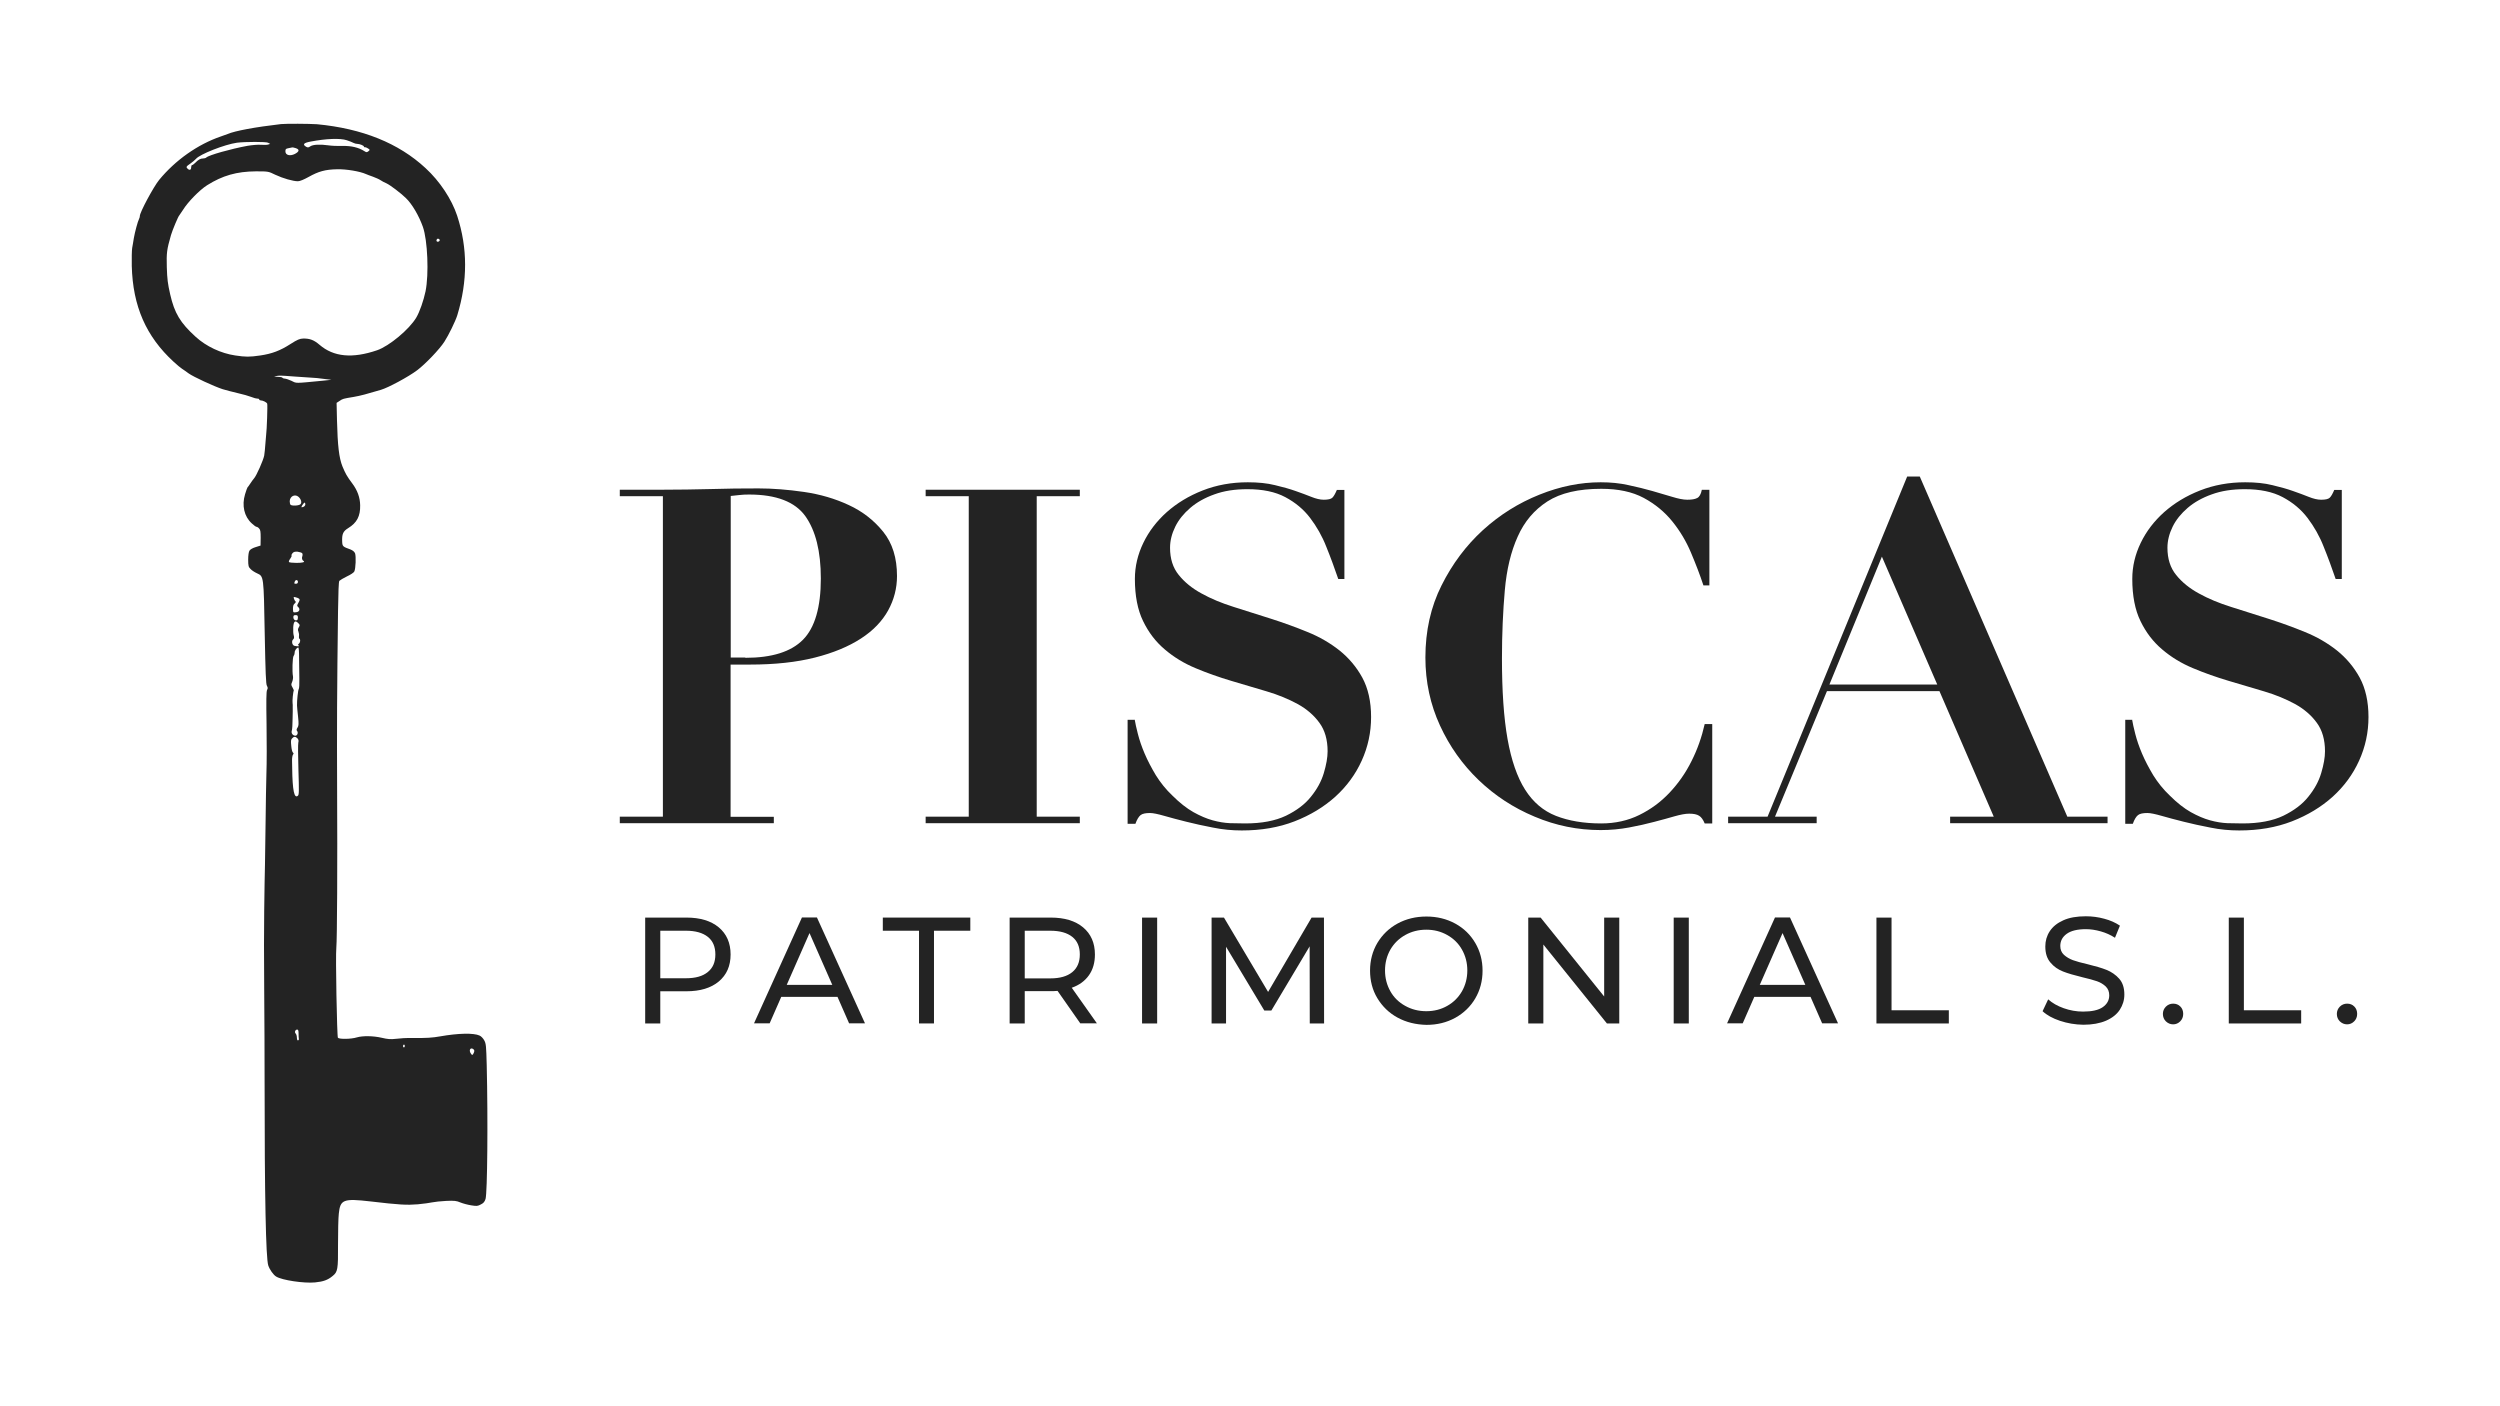 <?xml version="1.0" encoding="UTF-8"?> <svg xmlns="http://www.w3.org/2000/svg" xmlns:xlink="http://www.w3.org/1999/xlink" version="1.1" id="Capa_1" x="0px" y="0px" viewBox="0 0 1920 1080" style="enable-background:new 0 0 1920 1080;" xml:space="preserve"> <style type="text/css"> .st0{fill:#232323;} </style> <g> <path class="st0" d="M215.8,95.3c-19.8,2.3-35.4,5.2-40.9,7.6c-0.8,0.3-3.2,1.2-5.3,1.9c-17.8,6.1-34.9,18.2-47.4,33.4 c-4.3,5.3-14.9,25-14.8,27.7c0,0.5-0.2,1.5-0.6,2.2c-1,1.9-3.2,10.1-4,14.7c-0.4,2.3-0.9,5.8-1.3,7.7c-0.3,1.9-0.4,8.1-0.3,13.8 c0.8,30.9,11,54.1,32.1,73.5c2.6,2.4,5.6,4.9,6.6,5.5s3.2,2.2,5,3.5c3.6,2.6,19.6,10,26.1,12.1c2.4,0.7,7.5,2.1,11.5,3 c4,0.9,8.6,2.2,10.3,2.9c1.7,0.7,3.8,1.3,4.7,1.3c0.8,0,1.6,0.2,1.6,0.7c0,0.4,0.5,0.7,1.1,0.7c1.6,0,4.5,1.4,5,2.5 c0.4,1-0.3,20.8-0.8,23.9c-0.1,0.8-0.4,4-0.6,7.1c-0.2,3.1-0.6,7.1-0.9,8.9c-0.7,3.6-5.9,15.4-7.8,17.5c-0.7,0.8-2,2.6-2.9,4 c-0.9,1.4-1.8,2.7-2.1,2.9c-0.2,0.2-1.1,2.6-1.9,5.3c-2.6,8.6-0.7,17.1,5.2,22.4c1.5,1.4,3.1,2.6,3.6,2.6c0.4,0,1.4,0.5,2,1.3 c1,1,1.2,2.4,1.2,7.2l-0.1,5.9l-3.8,1.2c-2.1,0.6-4.2,1.8-4.7,2.7c-0.6,0.9-1,3.6-1,6.9c0,4.9,0.3,5.7,1.8,7.2c0.9,1,3.2,2.5,5,3.3 c5.2,2.4,5.1,1.8,5.9,46.3c0.6,30.3,0.9,38.9,1.7,40.1c0.7,1.3,0.8,2,0.1,3.2c-0.6,1.2-0.7,8.4-0.4,26c0.2,13.4,0.2,30.6-0.1,38.2 c-0.2,7.6-0.5,23.4-0.6,35c-0.1,11.7-0.4,27.2-0.5,34.7c-0.2,7.4-0.3,13.9-0.3,14.5c0,0.6-0.1,10.1-0.3,21.2 c-0.2,11.1-0.2,38.1,0,60.1c0.2,22,0.3,53.6,0.3,70.4c0,89.9,1,136,2.8,141.8c1,3.1,3.9,7.3,6.1,8.6c4.5,2.8,21.3,5.3,29.8,4.5 c6.4-0.6,9.9-1.9,13.5-4.9c4-3.2,4.3-5,4.2-24.3c0-9.6,0.2-20.2,0.6-23.6c1.1-10.9,3.5-11.8,24.4-9.4c22.1,2.6,27.9,2.9,36.3,2.2 c4.4-0.4,9.3-1.1,11.1-1.5c1.8-0.4,6.5-0.9,10.6-1.1c6.3-0.3,8-0.1,11,1.2c2,0.8,5.7,1.8,8.3,2.2c4.3,0.7,5,0.6,7.4-0.7 c2.1-1,2.9-2.1,3.6-4.2c1.4-4.8,1.9-60.7,0.9-102.7c-0.4-14.8-0.5-16.5-1.9-19.1c-0.8-1.5-2.4-3.2-3.6-3.7 c-4.5-2.1-16.5-1.8-30.1,0.6c-6.1,1.1-10.6,1.4-22.3,1.3c-3.5-0.1-8.8,0.2-11.7,0.6c-4.3,0.5-6.4,0.3-11.1-0.8 c-6.5-1.5-14.5-1.6-19-0.3c-4.4,1.4-13.6,1.5-14.6,0.3c-0.7-1-1.9-62.9-1.2-69.3c0.6-5.8,0.9-66,0.6-121 c-0.2-49.6-0.1-74.5,0.7-137.3c0.2-14.4,0.5-22.7,1-23.3c0.5-0.5,3.1-2.1,5.8-3.4c2.8-1.3,5.4-3,5.7-3.8c1.1-2.1,1.4-11.7,0.6-13.9 c-0.5-1.3-1.8-2.3-3.5-3c-5.9-2.1-6.2-2.4-6.4-5.8c-0.3-6.1,0.7-8.2,4.6-10.6c6.7-4.1,9.4-9.2,9.2-17.6c-0.1-5.9-2.1-11.4-5.9-16.5 c-4.4-5.9-5.3-7.6-7.7-13.3c-2.6-6.5-3.7-15.6-4.2-35.6l-0.3-13.2l2.3-1.5c2.5-1.7,2.6-1.7,11-3.1c5.1-0.9,9.6-2.1,20.7-5.4 c5.8-1.7,21.3-10.1,27.8-15c6.3-4.7,17.4-16.3,21-22c3.3-5.1,8.5-15.8,9.9-20.3c8-26.3,8-51.6-0.1-76.4 c-4.2-12.7-13.3-26.5-24.3-36.6c-20.7-19.2-48.6-30.4-83.4-33.7C237,95,220.1,94.9,215.8,95.3z M266.3,107.7c2,0.7,4.3,1.5,5.1,2 c0.9,0.5,2.2,0.8,3,0.8c1.8,0,5.1,1.3,5.1,2.1c0,0.3,0.4,0.6,0.9,0.5s1.6,0.5,2.4,1c1.4,1,1.4,1,0.1,2.1c-1.2,0.9-1.5,0.9-3.2-0.2 c-4.2-2.7-10-4.1-16.6-3.9c-3.6,0.1-8.6-0.1-11.1-0.5c-6.3-0.9-11.7-0.6-13.7,0.8c-1.4,1-2,1-3.2,0.3c-3-1.8-1.9-3,3.6-4 C250.2,106.5,261.3,106,266.3,107.7z M205.8,109.6l1.7,0.9L206,111c-0.8,0.3-3.4,0.4-5.6,0.2c-2.3-0.2-6.8,0.2-10.4,0.8 c-12.9,2.4-29.6,7.1-31.6,9c-0.4,0.4-1.5,0.7-2.4,0.7c-2.1,0-3.8,1-6,3.3c-1,1-2.1,1.8-2.5,1.8c-0.4,0-0.7,0.8-0.7,1.8 c0,1.9-1.2,2.4-2.7,1c-1.4-1.3-1.1-1.8,2-3.9c1.7-1.2,3.6-2.8,4.4-3.7c3-3.6,22.2-11.1,31.5-12.4 C188.6,108.8,204.3,108.8,205.8,109.6z M227.2,113.8c3,1,2.7,2.6-0.7,4.4c-3.7,1.9-7.3,1-7.3-1.9c0-1.8,0.2-2.1,2.4-2.5 c1.3-0.3,2.7-0.6,2.9-0.6C224.7,113.1,225.9,113.4,227.2,113.8z M211.4,134.2c5.9,2.8,13.7,5,17.4,5c1.5,0,4.6-1.3,8.2-3.3 c7.7-4.3,12.7-5.7,21.8-5.9c7-0.2,17.7,1.6,22.3,3.7c0.8,0.3,3.1,1.3,5.3,2c2.1,0.8,4.7,1.9,5.7,2.6c1,0.7,3.2,1.9,4.9,2.6 c2.9,1.4,10.8,7.4,14.7,11.2c4.8,4.6,10,13.5,13.1,22.2c3.6,10.3,4.7,36.3,2,49.5c-1.5,7.1-4.5,15.7-7.1,20.1 c-5.4,9.1-20.8,21.9-30.1,25.1c-19,6.5-33.4,5.1-44.2-4.2c-4.3-3.7-7.5-4.9-12.6-4.8c-2.6,0.1-4.4,0.8-9.7,4.2 c-7.9,5.1-14.3,7.5-23.2,8.8c-8.3,1.2-11.1,1.2-19.2,0c-11-1.6-22.4-7-30.4-14.3c-11.9-10.8-16.3-18.2-19.6-32.6 c-1.9-8.4-2.3-11.6-2.6-20.9c-0.3-11.1,0-13.4,3.2-24.6c1.1-3.8,5.6-14.6,6.4-15.2c0.2-0.2,1.5-2.2,2.9-4.3 c3.7-6,12.7-15.2,18.4-18.8c11.9-7.5,22.8-10.6,37.5-10.7C206,131.6,206.1,131.6,211.4,134.2z M337.6,184c0.6,1-1.2,2.2-2.1,1.4 c-0.7-0.6-0.1-2.1,0.9-2.1C336.8,183.3,337.3,183.6,337.6,184z M226.5,289.2c4.1,0.3,9.5,0.7,12,0.8c2.5,0.1,7.2,0.5,10.3,1 l5.7,0.7l-6.7,0.7c-22,2.1-19.8,2.1-23.9,0.1c-2-0.9-4.3-1.7-5.1-1.7c-0.8,0-1.6-0.3-1.9-0.7c-0.2-0.4-1.9-0.7-3.8-0.7 c-2.9,0-3-0.1-1.2-0.5C214.2,288.3,214.8,288.3,226.5,289.2z M229.3,381.6c1.9,1.7,2.6,4.3,1.6,5.5c-0.9,1.2-6,1.6-7.6,0.7 c-0.5-0.3-0.8-1.6-0.8-2.9C222.7,381,226.6,379.2,229.3,381.6z M234.5,387.3c0,1.2-1.2,2.2-2.8,2.3c-0.8,0,1.5-3.5,2.3-3.6 C234.2,385.9,234.5,386.6,234.5,387.3z M232,424.8c0.4,0.4,0.5,1.3,0.3,2c-0.7,1.6-0.4,3.3,0.7,3.9c1.6,1-0.5,1.6-5.3,1.6 c-2.8,0-5.3-0.3-5.7-0.6c-0.4-0.3,0-1.4,0.9-2.6c0.8-1.1,1.3-2.2,1-2.4c-0.2-0.3,0.1-1.1,0.7-1.8c0.9-1.1,1.9-1.3,3.9-1.2 C230,424,231.5,424.3,232,424.8z M228.8,446.9c0,0.9-0.5,1.4-1.4,1.4c-1.6,0-1.6,0-1-1.7C227,445,228.8,445.2,228.8,446.9z M229.7,459.8c0.6,0.6,0.6,1.2-0.5,3.1c-1.2,2.1-1.2,2.4-0.3,3.2c1.9,1.6,1.1,3.9-1.5,4.1c-2.3,0.3-2.3,0.2-2.4-2.6 c0-2.1,0.3-3.3,1.3-4.1c0.8-0.7,1.1-1.4,0.7-1.6s-0.9-1.1-1.2-2c-0.5-1.5-0.4-1.6,1.2-1.2C228,458.9,229.2,459.4,229.7,459.8z M228.8,474.1c0,1-0.2,1.9-0.6,2.1c-1.3,0.8-2.9-0.4-2.9-2.1c0-1.3,0.3-1.7,1.7-1.7C228.4,472.4,228.7,472.7,228.8,474.1z M229.2,478.7c1.2,1.2,1.2,1.5,0.3,3c-0.7,1.2-0.9,2.1-0.3,3.4c0.4,1,0.6,2.5,0.4,3.4c-0.1,0.9,0,1.8,0.3,2c1,0.5,0.8,2.8-0.3,3.8 c-0.9,0.8-0.9,1.1-0.2,1.5c1.1,0.7-1.1,0.7-3.3,0.2c-1.8-0.5-2.4-3.8-0.9-5c0.7-0.7,0.8-1.4,0.4-2.9c-0.4-1.1-0.5-3.9-0.4-6.3 C225.5,477,226.7,476.1,229.2,478.7z M229.7,505.8c0,4.8,0.1,11.8,0.2,15.7c0.1,3.8-0.1,7.4-0.5,7.8c-0.5,0.7-1.4,8.7-1.3,12.5 c0,1,0.4,4.8,0.8,8.5c0.6,5.7,0.5,7.1-0.4,8.5c-0.8,1.2-0.9,1.9-0.4,2.5c1.2,1.4,0.2,4-1.5,3.7c-1.9-0.2-3.1-2-2.5-3.8 c0.3-0.8,0.6-4.9,0.6-9.1c0.1-4.3,0.2-8.4,0.1-9.2c0.1-0.8,0-2.1-0.1-2.8c-0.3-1.6,0.4-8.9,0.9-9.6c0.1-0.3-0.3-1.5-1-2.6 c-1.1-1.9-1.1-2.2-0.2-4.3c0.5-1.3,0.8-3.1,0.6-4.2c-0.7-3.4-0.4-14.6,0.5-15.7c0.5-0.6,0.8-1.7,0.8-2.5c-0.1-1.5,1.5-3.8,2.7-3.9 C229.5,497.1,229.7,500.1,229.7,505.8z M228.4,567c0.9,1,1.1,1.8,0.7,3.4c-0.3,1.1-0.2,10.5,0.1,20.9c0.5,16.3,0.5,19-0.4,19.8 c-2.8,2.5-4.2-3.9-4.4-21.5c0-0.8-0.1-3.1-0.1-5.2c-0.1-2.1,0.3-4.3,0.7-4.8c0.6-0.8,0.6-1.1,0-1.6c-0.5-0.3-1.1-2.6-1.3-5.1 c-0.4-3.7-0.3-4.9,0.6-5.8C225.7,565.5,226.9,565.5,228.4,567z M229.3,793.7c0,1.7,0.1,3.5,0.2,4c0.2,0.5-0.1,1.1-0.5,1.3 c-0.6,0.2-0.9-0.4-1-2c0-1.3-0.4-2.7-0.9-3.2c-1.1-1-0.4-3,1.1-3.1C229,790.7,229.3,791.4,229.3,793.7z M310.9,803.3 c0,0.6-0.3,1.1-0.7,1.1c-0.4,0-0.7-0.5-0.7-1c0-0.6,0.3-1.1,0.7-1.1C310.6,802.2,310.9,802.7,310.9,803.3z M363.8,806 c0.6,0.6,0.6,1.3,0.1,2.5c-0.9,2.1-1.4,2.2-2.6,0.1C359.9,805.9,361.8,804.1,363.8,806z"></path> <g> <path class="st0" d="M594.3,627.2v5H476v-5h33.1V381.1H476v-5h33.1c12.2,0,24.5-0.2,36.7-0.5c12.2-0.4,24.5-0.5,36.7-0.5 c10.8,0,22.4,0.9,34.9,2.7c12.5,1.8,24,5.2,34.5,10.1c10.6,4.9,19.4,11.8,26.4,20.5c7.1,8.8,10.6,20.1,10.6,34 c0,9.4-2.3,18.2-6.8,26.4c-4.6,8.3-11.5,15.5-20.9,21.6c-9.4,6.1-21.1,11-35.3,14.6c-14.2,3.6-30.8,5.4-50,5.4h-14.8v116.9H594.3z M572.4,505.2c20.4,0,35.1-4.6,44.3-13.9c9.1-9.2,13.7-24.9,13.7-47c0-20.9-4-36.8-11.9-47.9c-7.9-11-22.3-16.6-43.2-16.6 c-2.6,0-5.2,0.1-7.6,0.4c-2.4,0.2-4.6,0.5-6.5,0.7v124.1H572.4z"></path> <path class="st0" d="M829.3,376.1v5h-33.1v246.1h33.1v5H710.9v-5H744V381.1h-33.1v-5H829.3z"></path> <path class="st0" d="M871.4,552.4c0.5,2.9,1.3,6.7,2.5,11.3c1.2,4.7,2.9,9.7,5.2,15.1c2.3,5.4,5.2,10.9,8.6,16.6 c3.5,5.6,7.7,10.9,12.8,15.7c5.5,5.5,10.9,9.7,16,12.6c5.2,2.9,10.1,5,14.8,6.3c4.7,1.3,9.1,2,13.3,2.2c4.2,0.1,8.1,0.2,11.7,0.2 c12.7,0,23.1-2,31.3-5.9c8.2-4,14.6-8.8,19.2-14.6c4.7-5.8,8-11.8,9.9-18.2c1.9-6.4,2.9-11.9,2.9-16.7c0-8.9-2.1-16.2-6.3-21.9 c-4.2-5.8-9.8-10.6-16.7-14.4c-7-3.8-14.9-7.1-23.7-9.7c-8.9-2.6-18-5.3-27.3-8.1c-9.4-2.8-18.5-6-27.3-9.7 c-8.9-3.7-16.8-8.5-23.7-14.4c-7-5.9-12.5-13.1-16.7-21.8c-4.2-8.6-6.3-19.4-6.3-32.4c0-9.6,2.2-18.8,6.5-27.7 c4.3-8.9,10.3-16.7,18-23.6c7.7-6.8,16.8-12.4,27.5-16.6c10.7-4.2,22.2-6.3,34.7-6.3c7.9,0,14.9,0.7,20.9,2.2 c6,1.4,11.3,2.9,15.8,4.5c4.6,1.6,8.6,3.1,12.1,4.5c3.5,1.4,6.7,2.2,9.5,2.2c3.4,0,5.6-0.5,6.7-1.6c1.1-1.1,2.2-3.1,3.4-5.9h5.8 v68.4h-4.7c-2.9-8.4-5.9-16.7-9.2-24.8c-3.2-8.2-7.4-15.5-12.4-22.1c-5-6.6-11.4-11.9-19.1-16c-7.7-4.1-17.4-6.1-29.1-6.1 c-9.6,0-18.1,1.3-25.4,4c-7.3,2.6-13.5,6.1-18.5,10.4c-5,4.3-8.9,9.1-11.5,14.4c-2.6,5.3-4,10.7-4,16.2c0,8.4,2.2,15.4,6.7,20.9 c4.4,5.5,10.3,10.3,17.5,14.2c7.2,4,15.4,7.4,24.6,10.3c9.2,2.9,18.7,5.9,28.4,9c9.7,3.1,19.2,6.5,28.4,10.3 c9.2,3.7,17.4,8.5,24.6,14.2c7.2,5.8,13,12.7,17.5,20.9c4.4,8.2,6.7,18.2,6.7,30.2c0,11.8-2.4,22.9-7.2,33.5 c-4.8,10.6-11.6,19.8-20.3,27.7c-8.8,7.9-19.2,14.2-31.3,18.9c-12.1,4.7-25.6,7-40.5,7c-7.4,0-14.8-0.7-22.1-2.2 c-7.3-1.4-14.2-2.9-20.5-4.5c-6.4-1.6-12-3.1-16.9-4.5c-4.9-1.4-8.6-2.2-11-2.2c-3.4,0-5.8,0.5-7.2,1.6c-1.4,1.1-2.8,3.3-4,6.7 H866v-79.9H871.4z"></path> <path class="st0" d="M1308.2,449.5c-2.6-7.9-5.8-16.2-9.5-25c-3.7-8.8-8.5-16.8-14.4-24.1c-5.9-7.3-13.2-13.3-21.9-18 c-8.8-4.7-19.6-7-32.6-7c-17.5,0-31.3,3.2-41.4,9.7c-10.1,6.5-17.7,15.5-22.8,27c-5.2,11.5-8.5,25.2-9.9,41.2 c-1.4,16-2.2,33.4-2.2,52.4c0,24.9,1.4,45.6,4.3,61.9c2.9,16.3,7.4,29.3,13.5,38.9c6.1,9.6,14,16.3,23.7,20.1 c9.7,3.8,21.3,5.8,34.7,5.8c10.8,0,20.6-2.2,29.3-6.5c8.8-4.3,16.5-10,23.2-17.1c6.7-7.1,12.4-15.2,16.9-24.3 c4.6-9.1,7.9-18.6,10.1-28.4h5.8v76.3h-5.8c-1.2-2.9-2.6-4.9-4.3-5.9c-1.7-1.1-4.2-1.6-7.6-1.6c-2.9,0-6.6,0.7-11.2,2 c-4.6,1.3-9.8,2.8-15.7,4.3c-5.9,1.6-12.3,3-19.2,4.3c-7,1.3-14.3,2-21.9,2c-17.5,0-34.4-3.4-50.7-10.3 c-16.3-6.8-30.6-16.2-43-28.1c-12.4-11.9-22.3-25.8-29.7-41.9c-7.4-16.1-11.2-33.5-11.2-52.2c0-20.4,4.1-38.9,12.4-55.4 c8.3-16.6,18.9-30.7,31.8-42.5c13-11.8,27.4-20.8,43.4-27.2c15.9-6.4,31.6-9.5,47-9.5c7.7,0,14.8,0.7,21.4,2.2 c6.6,1.4,12.7,2.9,18.3,4.5c5.6,1.6,10.7,3.1,15.3,4.5c4.6,1.4,8.4,2.2,11.5,2.2c3.4,0,5.9-0.4,7.6-1.3c1.7-0.8,2.9-2.9,3.6-6.3 h5.8v73.4H1308.2z"></path> <path class="st0" d="M1357.5,627.2L1464.7,366h9.7l113.3,261.2h30.9v5h-120.9v-5h33.5l-41.7-96.4h-86.4l-39.9,96.4h32v5h-68v-5 H1357.5z M1405,525.7h82.8l-42.5-98.2L1405,525.7z"></path> <path class="st0" d="M1637.4,552.4c0.5,2.9,1.3,6.7,2.5,11.3c1.2,4.7,2.9,9.7,5.2,15.1c2.3,5.4,5.2,10.9,8.6,16.6 c3.5,5.6,7.7,10.9,12.8,15.7c5.5,5.5,10.9,9.7,16,12.6c5.2,2.9,10.1,5,14.8,6.3c4.7,1.3,9.1,2,13.3,2.2c4.2,0.1,8.1,0.2,11.7,0.2 c12.7,0,23.1-2,31.3-5.9c8.2-4,14.6-8.8,19.2-14.6c4.7-5.8,8-11.8,9.9-18.2c1.9-6.4,2.9-11.9,2.9-16.7c0-8.9-2.1-16.2-6.3-21.9 c-4.2-5.8-9.8-10.6-16.7-14.4c-7-3.8-14.9-7.1-23.7-9.7c-8.9-2.6-18-5.3-27.3-8.1c-9.4-2.8-18.5-6-27.3-9.7 c-8.9-3.7-16.8-8.5-23.7-14.4c-7-5.9-12.5-13.1-16.7-21.8c-4.2-8.6-6.3-19.4-6.3-32.4c0-9.6,2.2-18.8,6.5-27.7 c4.3-8.9,10.3-16.7,18-23.6c7.7-6.8,16.8-12.4,27.5-16.6c10.7-4.2,22.2-6.3,34.7-6.3c7.9,0,14.9,0.7,20.9,2.2 c6,1.4,11.3,2.9,15.8,4.5c4.6,1.6,8.6,3.1,12.1,4.5c3.5,1.4,6.7,2.2,9.5,2.2c3.4,0,5.6-0.5,6.7-1.6s2.2-3.1,3.4-5.9h5.8v68.4h-4.7 c-2.9-8.4-5.9-16.7-9.2-24.8c-3.2-8.2-7.4-15.5-12.4-22.1c-5-6.6-11.4-11.9-19.1-16c-7.7-4.1-17.4-6.1-29.1-6.1 c-9.6,0-18.1,1.3-25.4,4c-7.3,2.6-13.5,6.1-18.5,10.4c-5,4.3-8.9,9.1-11.5,14.4c-2.6,5.3-4,10.7-4,16.2c0,8.4,2.2,15.4,6.7,20.9 c4.4,5.5,10.3,10.3,17.5,14.2c7.2,4,15.4,7.4,24.6,10.3c9.2,2.9,18.7,5.9,28.4,9c9.7,3.1,19.2,6.5,28.4,10.3 c9.2,3.7,17.4,8.5,24.6,14.2c7.2,5.8,13,12.7,17.5,20.9c4.4,8.2,6.7,18.2,6.7,30.2c0,11.8-2.4,22.9-7.2,33.5 c-4.8,10.6-11.6,19.8-20.3,27.7c-8.8,7.9-19.2,14.2-31.3,18.9c-12.1,4.7-25.6,7-40.5,7c-7.4,0-14.8-0.7-22.1-2.2 c-7.3-1.4-14.2-2.9-20.5-4.5c-6.4-1.6-12-3.1-16.9-4.5c-4.9-1.4-8.6-2.2-11-2.2c-3.4,0-5.8,0.5-7.2,1.6s-2.8,3.3-4,6.7h-5.8v-79.9 H1637.4z"></path> </g> <g> <path class="st0" d="M552,712.2c6,5,9.1,12,9.1,20.8c0,8.8-3,15.7-9.1,20.8c-6,5-14.3,7.5-24.8,7.5h-20.1V786h-11.6v-81.3h31.7 C537.7,704.7,546,707.2,552,712.2z M543.6,746.5c3.9-3.1,5.8-7.6,5.8-13.5c0-5.9-1.9-10.4-5.8-13.5c-3.9-3.1-9.5-4.7-16.8-4.7 h-19.7v36.5h19.7C534.2,751.3,539.8,749.7,543.6,746.5z"></path> <path class="st0" d="M643.2,765.6H600l-8.9,20.3h-12l36.8-81.3h11.5l36.9,81.3h-12.2L643.2,765.6z M639.2,756.4l-17.5-39.8 l-17.5,39.8H639.2z"></path> <path class="st0" d="M705.9,714.8h-27.9v-10.1h67.2v10.1h-27.9V786h-11.5V714.8z"></path> <path class="st0" d="M829.7,786l-17.5-25c-2.2,0.2-3.9,0.2-5.1,0.2h-20.1V786h-11.6v-81.3H807c10.5,0,18.8,2.5,24.8,7.5 c6,5,9.1,12,9.1,20.8c0,6.3-1.5,11.6-4.6,16c-3.1,4.4-7.5,7.6-13.2,9.6l19.3,27.3H829.7z M823.5,746.6c3.9-3.2,5.8-7.7,5.8-13.6 c0-5.9-1.9-10.4-5.8-13.5c-3.9-3.1-9.5-4.7-16.8-4.7h-19.7v36.6h19.7C814,751.4,819.6,749.8,823.5,746.6z"></path> <path class="st0" d="M877.1,704.7h11.6V786h-11.6V704.7z"></path> <path class="st0" d="M1005.9,786l-0.1-59.2l-29.4,49.3H971l-29.4-49V786h-11.1v-81.3h9.5l33.9,57.1l33.4-57.1h9.5l0.1,81.3H1005.9 z"></path> <path class="st0" d="M1073.3,781.5c-6.6-3.6-11.7-8.6-15.5-14.9c-3.8-6.3-5.6-13.4-5.6-21.2c0-7.8,1.9-14.9,5.6-21.2 c3.8-6.3,8.9-11.3,15.5-14.9c6.6-3.6,14-5.4,22.2-5.4c8.1,0,15.5,1.8,22.1,5.4c6.6,3.6,11.7,8.6,15.4,14.9 c3.7,6.3,5.6,13.4,5.6,21.3c0,7.9-1.9,15-5.6,21.3c-3.7,6.3-8.9,11.3-15.4,14.9c-6.6,3.6-13.9,5.4-22.1,5.4 C1087.3,786.9,1079.9,785.1,1073.3,781.5z M1111.5,772.5c4.8-2.7,8.5-6.4,11.3-11.2c2.7-4.8,4.1-10.1,4.1-16 c0-5.9-1.4-11.2-4.1-16c-2.7-4.8-6.5-8.5-11.3-11.2c-4.8-2.7-10.1-4.1-16.1-4.1c-6,0-11.4,1.4-16.2,4.1 c-4.8,2.7-8.6,6.4-11.4,11.2c-2.7,4.8-4.1,10.1-4.1,16c0,5.9,1.4,11.2,4.1,16c2.7,4.8,6.5,8.5,11.4,11.2 c4.8,2.7,10.2,4.1,16.2,4.1C1101.4,776.6,1106.8,775.2,1111.5,772.5z"></path> <path class="st0" d="M1243.6,704.7V786h-9.5l-48.8-60.6V786h-11.6v-81.3h9.5l48.8,60.6v-60.6H1243.6z"></path> <path class="st0" d="M1285.4,704.7h11.6V786h-11.6V704.7z"></path> <path class="st0" d="M1390.5,765.6h-43.2l-8.9,20.3h-12l36.8-81.3h11.5l36.9,81.3h-12.2L1390.5,765.6z M1386.5,756.4l-17.5-39.8 l-17.5,39.8H1386.5z"></path> <path class="st0" d="M1441.1,704.7h11.6v71.2h44V786h-55.6V704.7z"></path> <path class="st0" d="M1582.1,784c-5.7-1.9-10.2-4.4-13.4-7.4l4.3-9.1c3.1,2.8,7.1,5.1,11.9,6.8c4.8,1.7,9.8,2.6,14.9,2.6 c6.7,0,11.8-1.1,15.1-3.4c3.3-2.3,5-5.3,5-9.1c0-2.8-0.9-5-2.7-6.8c-1.8-1.7-4.1-3.1-6.7-4c-2.7-0.9-6.4-2-11.3-3.1 c-6.1-1.5-11-2.9-14.8-4.4c-3.8-1.5-7-3.7-9.6-6.8c-2.7-3.1-4-7.2-4-12.4c0-4.3,1.1-8.2,3.4-11.7c2.3-3.5,5.7-6.3,10.4-8.4 c4.6-2.1,10.4-3.1,17.3-3.1c4.8,0,9.5,0.6,14.2,1.9c4.6,1.2,8.6,3,12,5.3l-3.8,9.3c-3.4-2.2-7-3.8-10.9-4.9 c-3.9-1.1-7.7-1.7-11.4-1.7c-6.6,0-11.5,1.2-14.8,3.6c-3.3,2.4-4.9,5.5-4.9,9.3c0,2.8,0.9,5,2.8,6.8c1.9,1.7,4.2,3.1,6.9,4.1 c2.7,1,6.5,2,11.2,3.1c6.1,1.5,11,2.9,14.7,4.4c3.7,1.5,6.9,3.7,9.6,6.7c2.7,3,4,7.1,4,12.2c0,4.3-1.2,8.1-3.5,11.7 c-2.3,3.5-5.8,6.3-10.6,8.4c-4.7,2-10.5,3.1-17.4,3.1C1593.7,786.9,1587.8,785.9,1582.1,784z"></path> <path class="st0" d="M1663.4,784.4c-1.5-1.5-2.3-3.4-2.3-5.7c0-2.2,0.8-4.1,2.3-5.6c1.5-1.5,3.4-2.3,5.6-2.3c2.2,0,4,0.7,5.5,2.2 c1.5,1.5,2.2,3.4,2.2,5.7c0,2.3-0.8,4.2-2.3,5.7c-1.5,1.5-3.3,2.3-5.4,2.3C1666.8,786.7,1665,785.9,1663.4,784.4z"></path> <path class="st0" d="M1711.7,704.7h11.6v71.2h44V786h-55.6V704.7z"></path> <path class="st0" d="M1797,784.4c-1.5-1.5-2.3-3.4-2.3-5.7c0-2.2,0.8-4.1,2.3-5.6c1.5-1.5,3.4-2.3,5.6-2.3c2.2,0,4,0.7,5.5,2.2 c1.5,1.5,2.2,3.4,2.2,5.7c0,2.3-0.8,4.2-2.3,5.7s-3.3,2.3-5.4,2.3C1800.4,786.7,1798.6,785.9,1797,784.4z"></path> </g> </g> </svg> 
